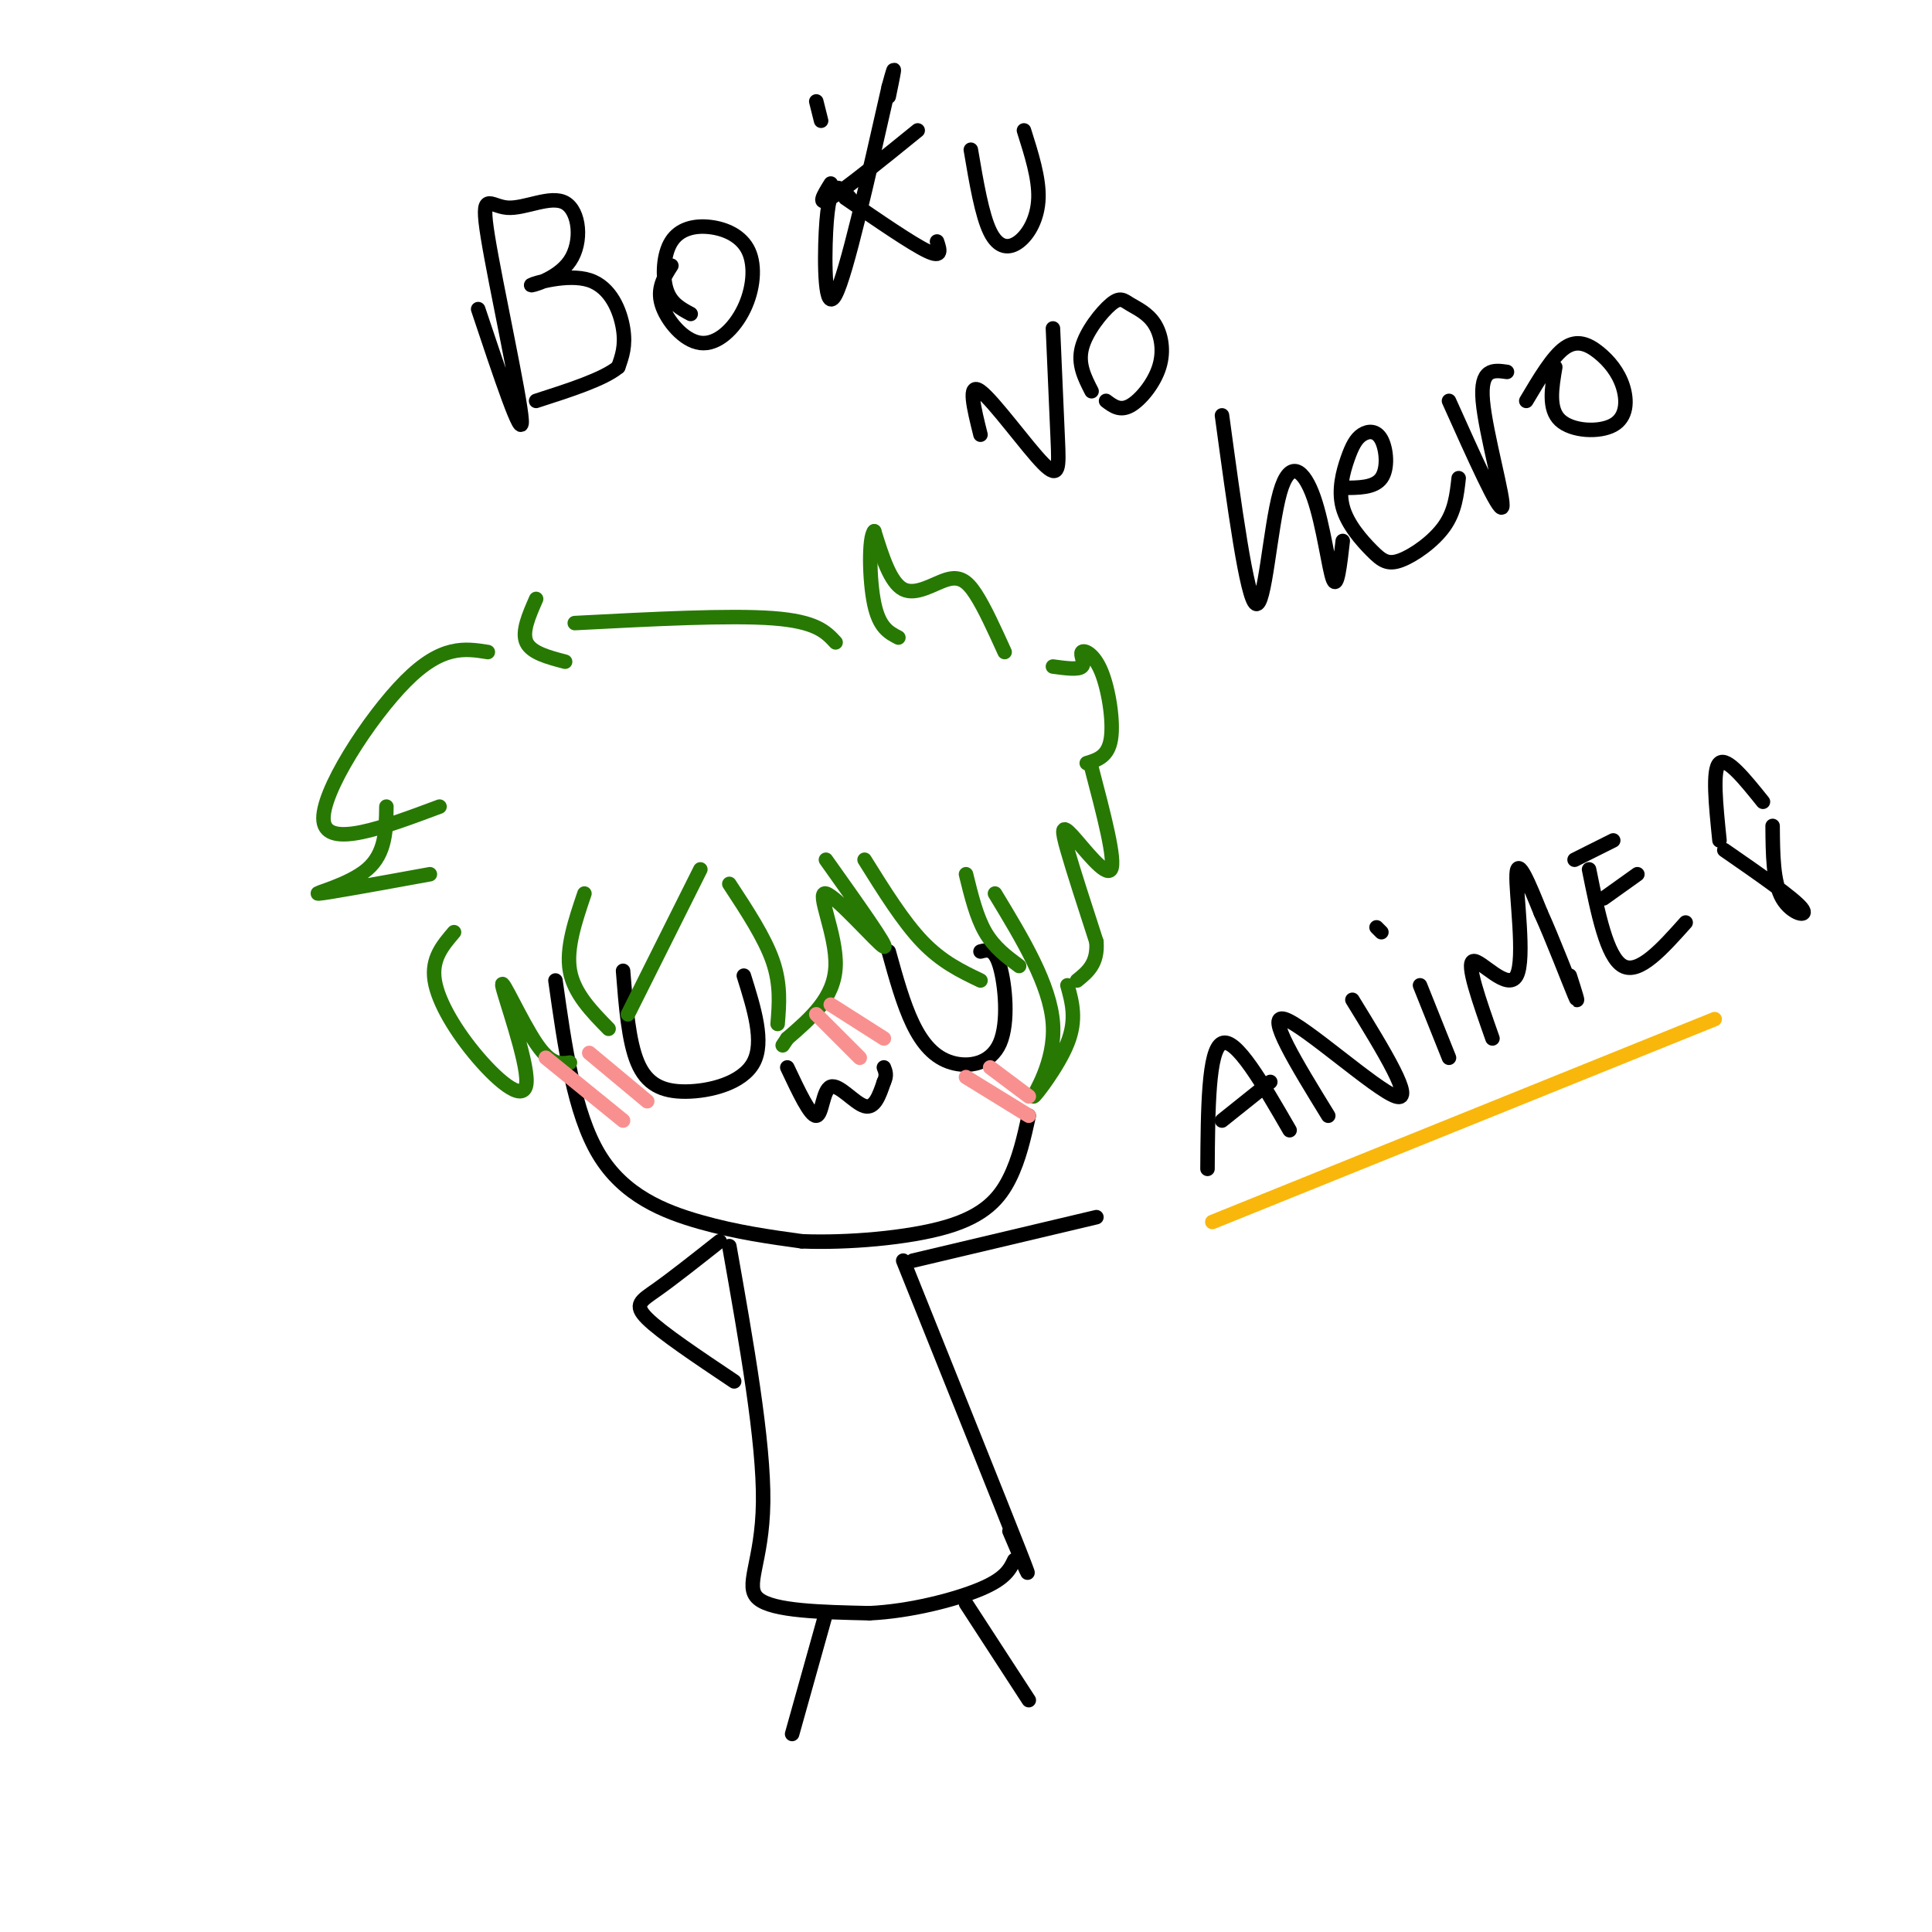 <svg viewBox='0 0 400 400' version='1.1' xmlns='http://www.w3.org/2000/svg' xmlns:xlink='http://www.w3.org/1999/xlink'><g fill='none' stroke='#000000' stroke-width='3' stroke-linecap='round' stroke-linejoin='round'><path d='M115,203c1.933,13.733 3.867,27.467 9,36c5.133,8.533 13.467,11.867 21,14c7.533,2.133 14.267,3.067 21,4'/><path d='M166,257c9.310,0.381 22.083,-0.667 30,-3c7.917,-2.333 10.976,-5.952 13,-10c2.024,-4.048 3.012,-8.524 4,-13'/><path d='M129,201c0.565,7.280 1.131,14.560 3,19c1.869,4.440 5.042,6.042 10,6c4.958,-0.042 11.702,-1.726 14,-6c2.298,-4.274 0.149,-11.137 -2,-18'/><path d='M163,221c2.381,5.054 4.762,10.107 6,10c1.238,-0.107 1.333,-5.375 3,-6c1.667,-0.625 4.905,3.393 7,4c2.095,0.607 3.048,-2.196 4,-5'/><path d='M183,224c0.667,-1.333 0.333,-2.167 0,-3'/><path d='M184,197c1.504,5.435 3.008,10.871 5,15c1.992,4.129 4.472,6.952 8,8c3.528,1.048 8.104,0.321 10,-4c1.896,-4.321 1.113,-12.234 0,-16c-1.113,-3.766 -2.557,-3.383 -4,-3'/><path d='M187,261c10.167,25.333 20.333,50.667 24,60c3.667,9.333 0.833,2.667 -2,-4'/><path d='M151,258c3.578,20.222 7.156,40.444 7,53c-0.156,12.556 -4.044,17.444 -1,20c3.044,2.556 13.022,2.778 23,3'/><path d='M180,334c8.378,-0.378 17.822,-2.822 23,-5c5.178,-2.178 6.089,-4.089 7,-6'/><path d='M171,334c0.000,0.000 -7.000,25.000 -7,25'/><path d='M200,332c0.000,0.000 13.000,20.000 13,20'/><path d='M149,257c-4.867,3.844 -9.733,7.689 -13,10c-3.267,2.311 -4.933,3.089 -2,6c2.933,2.911 10.467,7.956 18,13'/><path d='M189,261c0.000,0.000 38.000,-9.000 38,-9'/><path d='M250,242c0.083,-12.333 0.167,-24.667 3,-26c2.833,-1.333 8.417,8.333 14,18'/><path d='M253,232c0.000,0.000 10.000,-8.000 10,-8'/><path d='M275,231c-6.556,-10.667 -13.111,-21.333 -9,-20c4.111,1.333 18.889,14.667 23,16c4.111,1.333 -2.444,-9.333 -9,-20'/><path d='M294,204c0.000,0.000 6.000,15.000 6,15'/><path d='M286,193c0.000,0.000 -1.000,-1.000 -1,-1'/><path d='M309,215c-2.738,-7.774 -5.476,-15.548 -4,-16c1.476,-0.452 7.167,6.417 9,3c1.833,-3.417 -0.190,-17.119 0,-21c0.190,-3.881 2.595,2.060 5,8'/><path d='M319,189c2.378,5.200 5.822,14.200 7,17c1.178,2.800 0.089,-0.600 -1,-4'/><path d='M329,180c1.833,9.083 3.667,18.167 7,20c3.333,1.833 8.167,-3.583 13,-9'/><path d='M332,186c0.000,0.000 7.000,-5.000 7,-5'/><path d='M326,178c0.000,0.000 8.000,-4.000 8,-4'/><path d='M357,176c7.156,4.956 14.311,9.911 16,12c1.689,2.089 -2.089,1.311 -4,-2c-1.911,-3.311 -1.956,-9.156 -2,-15'/><path d='M356,174c-0.750,-7.333 -1.500,-14.667 0,-16c1.500,-1.333 5.250,3.333 9,8'/></g>
<g fill='none' stroke='#277904' stroke-width='3' stroke-linecap='round' stroke-linejoin='round'><path d='M171,178c6.548,9.208 13.095,18.417 12,18c-1.095,-0.417 -9.833,-10.458 -12,-11c-2.167,-0.542 2.238,8.417 2,15c-0.238,6.583 -5.119,10.792 -10,15'/><path d='M163,215c-1.667,2.500 -0.833,1.250 0,0'/><path d='M151,183c3.667,5.583 7.333,11.167 9,16c1.667,4.833 1.333,8.917 1,13'/><path d='M145,180c0.000,0.000 -15.000,30.000 -15,30'/><path d='M121,185c-1.917,5.667 -3.833,11.333 -3,16c0.833,4.667 4.417,8.333 8,12'/><path d='M94,193c-2.354,2.753 -4.708,5.505 -4,10c0.708,4.495 4.477,10.732 9,16c4.523,5.268 9.800,9.567 10,5c0.200,-4.567 -4.677,-17.999 -5,-20c-0.323,-2.001 3.908,7.428 7,12c3.092,4.572 5.046,4.286 7,4'/><path d='M89,181c-10.733,1.956 -21.467,3.911 -23,4c-1.533,0.089 6.133,-1.689 10,-5c3.867,-3.311 3.933,-8.156 4,-13'/><path d='M208,135c-2.089,-4.601 -4.179,-9.202 -6,-12c-1.821,-2.798 -3.375,-3.792 -6,-3c-2.625,0.792 -6.321,3.369 -9,2c-2.679,-1.369 -4.339,-6.685 -6,-12'/><path d='M181,110c-1.156,1.156 -1.044,10.044 0,15c1.044,4.956 3.022,5.978 5,7'/><path d='M173,133c-2.000,-2.167 -4.000,-4.333 -13,-5c-9.000,-0.667 -25.000,0.167 -41,1'/><path d='M111,124c-1.500,3.417 -3.000,6.833 -2,9c1.000,2.167 4.500,3.083 8,4'/><path d='M101,135c-4.756,-0.756 -9.511,-1.511 -17,6c-7.489,7.511 -17.711,23.289 -17,29c0.711,5.711 12.356,1.356 24,-3'/><path d='M179,178c4.000,6.417 8.000,12.833 12,17c4.000,4.167 8.000,6.083 12,8'/><path d='M200,181c1.083,4.417 2.167,8.833 4,12c1.833,3.167 4.417,5.083 7,7'/><path d='M206,185c5.732,9.458 11.464,18.917 12,27c0.536,8.083 -4.125,14.792 -4,15c0.125,0.208 5.036,-6.083 7,-11c1.964,-4.917 0.982,-8.458 0,-12'/><path d='M218,138c2.633,0.357 5.266,0.715 6,0c0.734,-0.715 -0.432,-2.501 0,-3c0.432,-0.499 2.463,0.289 4,4c1.537,3.711 2.582,10.346 2,14c-0.582,3.654 -2.791,4.327 -5,5'/><path d='M226,159c2.530,9.643 5.060,19.286 4,21c-1.060,1.714 -5.708,-4.500 -8,-7c-2.292,-2.500 -2.226,-1.286 -1,3c1.226,4.286 3.613,11.643 6,19'/><path d='M227,195c0.333,4.500 -1.833,6.250 -4,8'/></g>
<g fill='none' stroke='#F99090' stroke-width='3' stroke-linecap='round' stroke-linejoin='round'><path d='M113,219c0.000,0.000 16.000,13.000 16,13'/><path d='M122,218c0.000,0.000 12.000,10.000 12,10'/><path d='M169,210c0.000,0.000 9.000,9.000 9,9'/><path d='M172,208c0.000,0.000 11.000,7.000 11,7'/><path d='M200,223c0.000,0.000 13.000,8.000 13,8'/><path d='M205,221c0.000,0.000 8.000,6.000 8,6'/></g>
<g fill='none' stroke='#F9B70B' stroke-width='3' stroke-linecap='round' stroke-linejoin='round'><path d='M251,253c0.000,0.000 104.000,-42.000 104,-42'/></g>
<g fill='none' stroke='#000000' stroke-width='3' stroke-linecap='round' stroke-linejoin='round'><path d='M99,64c4.629,13.873 9.258,27.746 9,23c-0.258,-4.746 -5.402,-28.112 -7,-38c-1.598,-9.888 0.349,-6.297 4,-6c3.651,0.297 9.004,-2.698 12,-1c2.996,1.698 3.634,8.090 1,12c-2.634,3.910 -8.541,5.337 -8,5c0.541,-0.337 7.530,-2.437 12,-1c4.470,1.437 6.420,6.411 7,10c0.580,3.589 -0.210,5.795 -1,8'/><path d='M128,76c-3.000,2.500 -10.000,4.750 -17,7'/><path d='M139,55c-1.499,2.349 -2.999,4.698 -2,8c0.999,3.302 4.496,7.556 8,8c3.504,0.444 7.016,-2.923 9,-7c1.984,-4.077 2.440,-8.863 1,-12c-1.440,-3.137 -4.778,-4.624 -8,-5c-3.222,-0.376 -6.329,0.360 -8,3c-1.671,2.640 -1.906,7.183 -1,10c0.906,2.817 2.953,3.909 5,5'/><path d='M176,41c-1.048,-1.220 -2.095,-2.440 -3,-2c-0.905,0.440 -1.667,2.542 -2,9c-0.333,6.458 -0.238,17.274 2,13c2.238,-4.274 6.619,-23.637 11,-43'/><path d='M184,18c1.833,-6.833 0.917,-2.417 0,2'/><path d='M169,21c0.000,0.000 1.000,4.000 1,4'/><path d='M172,38c-1.500,2.417 -3.000,4.833 0,3c3.000,-1.833 10.500,-7.917 18,-14'/><path d='M175,41c6.917,4.750 13.833,9.500 17,11c3.167,1.500 2.583,-0.250 2,-2'/><path d='M201,31c1.149,6.774 2.298,13.548 4,17c1.702,3.452 3.958,3.583 6,2c2.042,-1.583 3.869,-4.881 4,-9c0.131,-4.119 -1.435,-9.060 -3,-14'/><path d='M203,90c-1.375,-5.512 -2.750,-11.024 0,-9c2.750,2.024 9.625,11.583 13,15c3.375,3.417 3.250,0.690 3,-5c-0.250,-5.690 -0.625,-14.345 -1,-23'/><path d='M229,83c1.439,1.084 2.878,2.168 5,1c2.122,-1.168 4.927,-4.588 6,-8c1.073,-3.412 0.415,-6.818 -1,-9c-1.415,-2.182 -3.585,-3.142 -5,-4c-1.415,-0.858 -2.073,-1.616 -4,0c-1.927,1.616 -5.122,5.604 -6,9c-0.878,3.396 0.561,6.198 2,9'/><path d='M253,86c2.576,18.970 5.152,37.939 7,39c1.848,1.061 2.970,-15.788 5,-23c2.030,-7.212 4.970,-4.788 7,1c2.030,5.788 3.152,14.939 4,17c0.848,2.061 1.424,-2.970 2,-8'/><path d='M302,99c-0.381,3.427 -0.762,6.854 -3,10c-2.238,3.146 -6.333,6.009 -9,7c-2.667,0.991 -3.906,0.108 -6,-2c-2.094,-2.108 -5.042,-5.440 -6,-9c-0.958,-3.560 0.075,-7.346 1,-10c0.925,-2.654 1.743,-4.175 3,-5c1.257,-0.825 2.954,-0.953 4,1c1.046,1.953 1.442,5.987 0,8c-1.442,2.013 -4.721,2.007 -8,2'/><path d='M300,83c5.200,11.600 10.400,23.200 11,22c0.600,-1.200 -3.400,-15.200 -4,-22c-0.600,-6.800 2.200,-6.400 5,-6'/><path d='M322,76c-0.733,4.343 -1.467,8.686 1,11c2.467,2.314 8.133,2.598 11,1c2.867,-1.598 2.933,-5.078 2,-8c-0.933,-2.922 -2.867,-5.287 -5,-7c-2.133,-1.713 -4.467,-2.775 -7,-1c-2.533,1.775 -5.267,6.388 -8,11'/></g>
</svg>